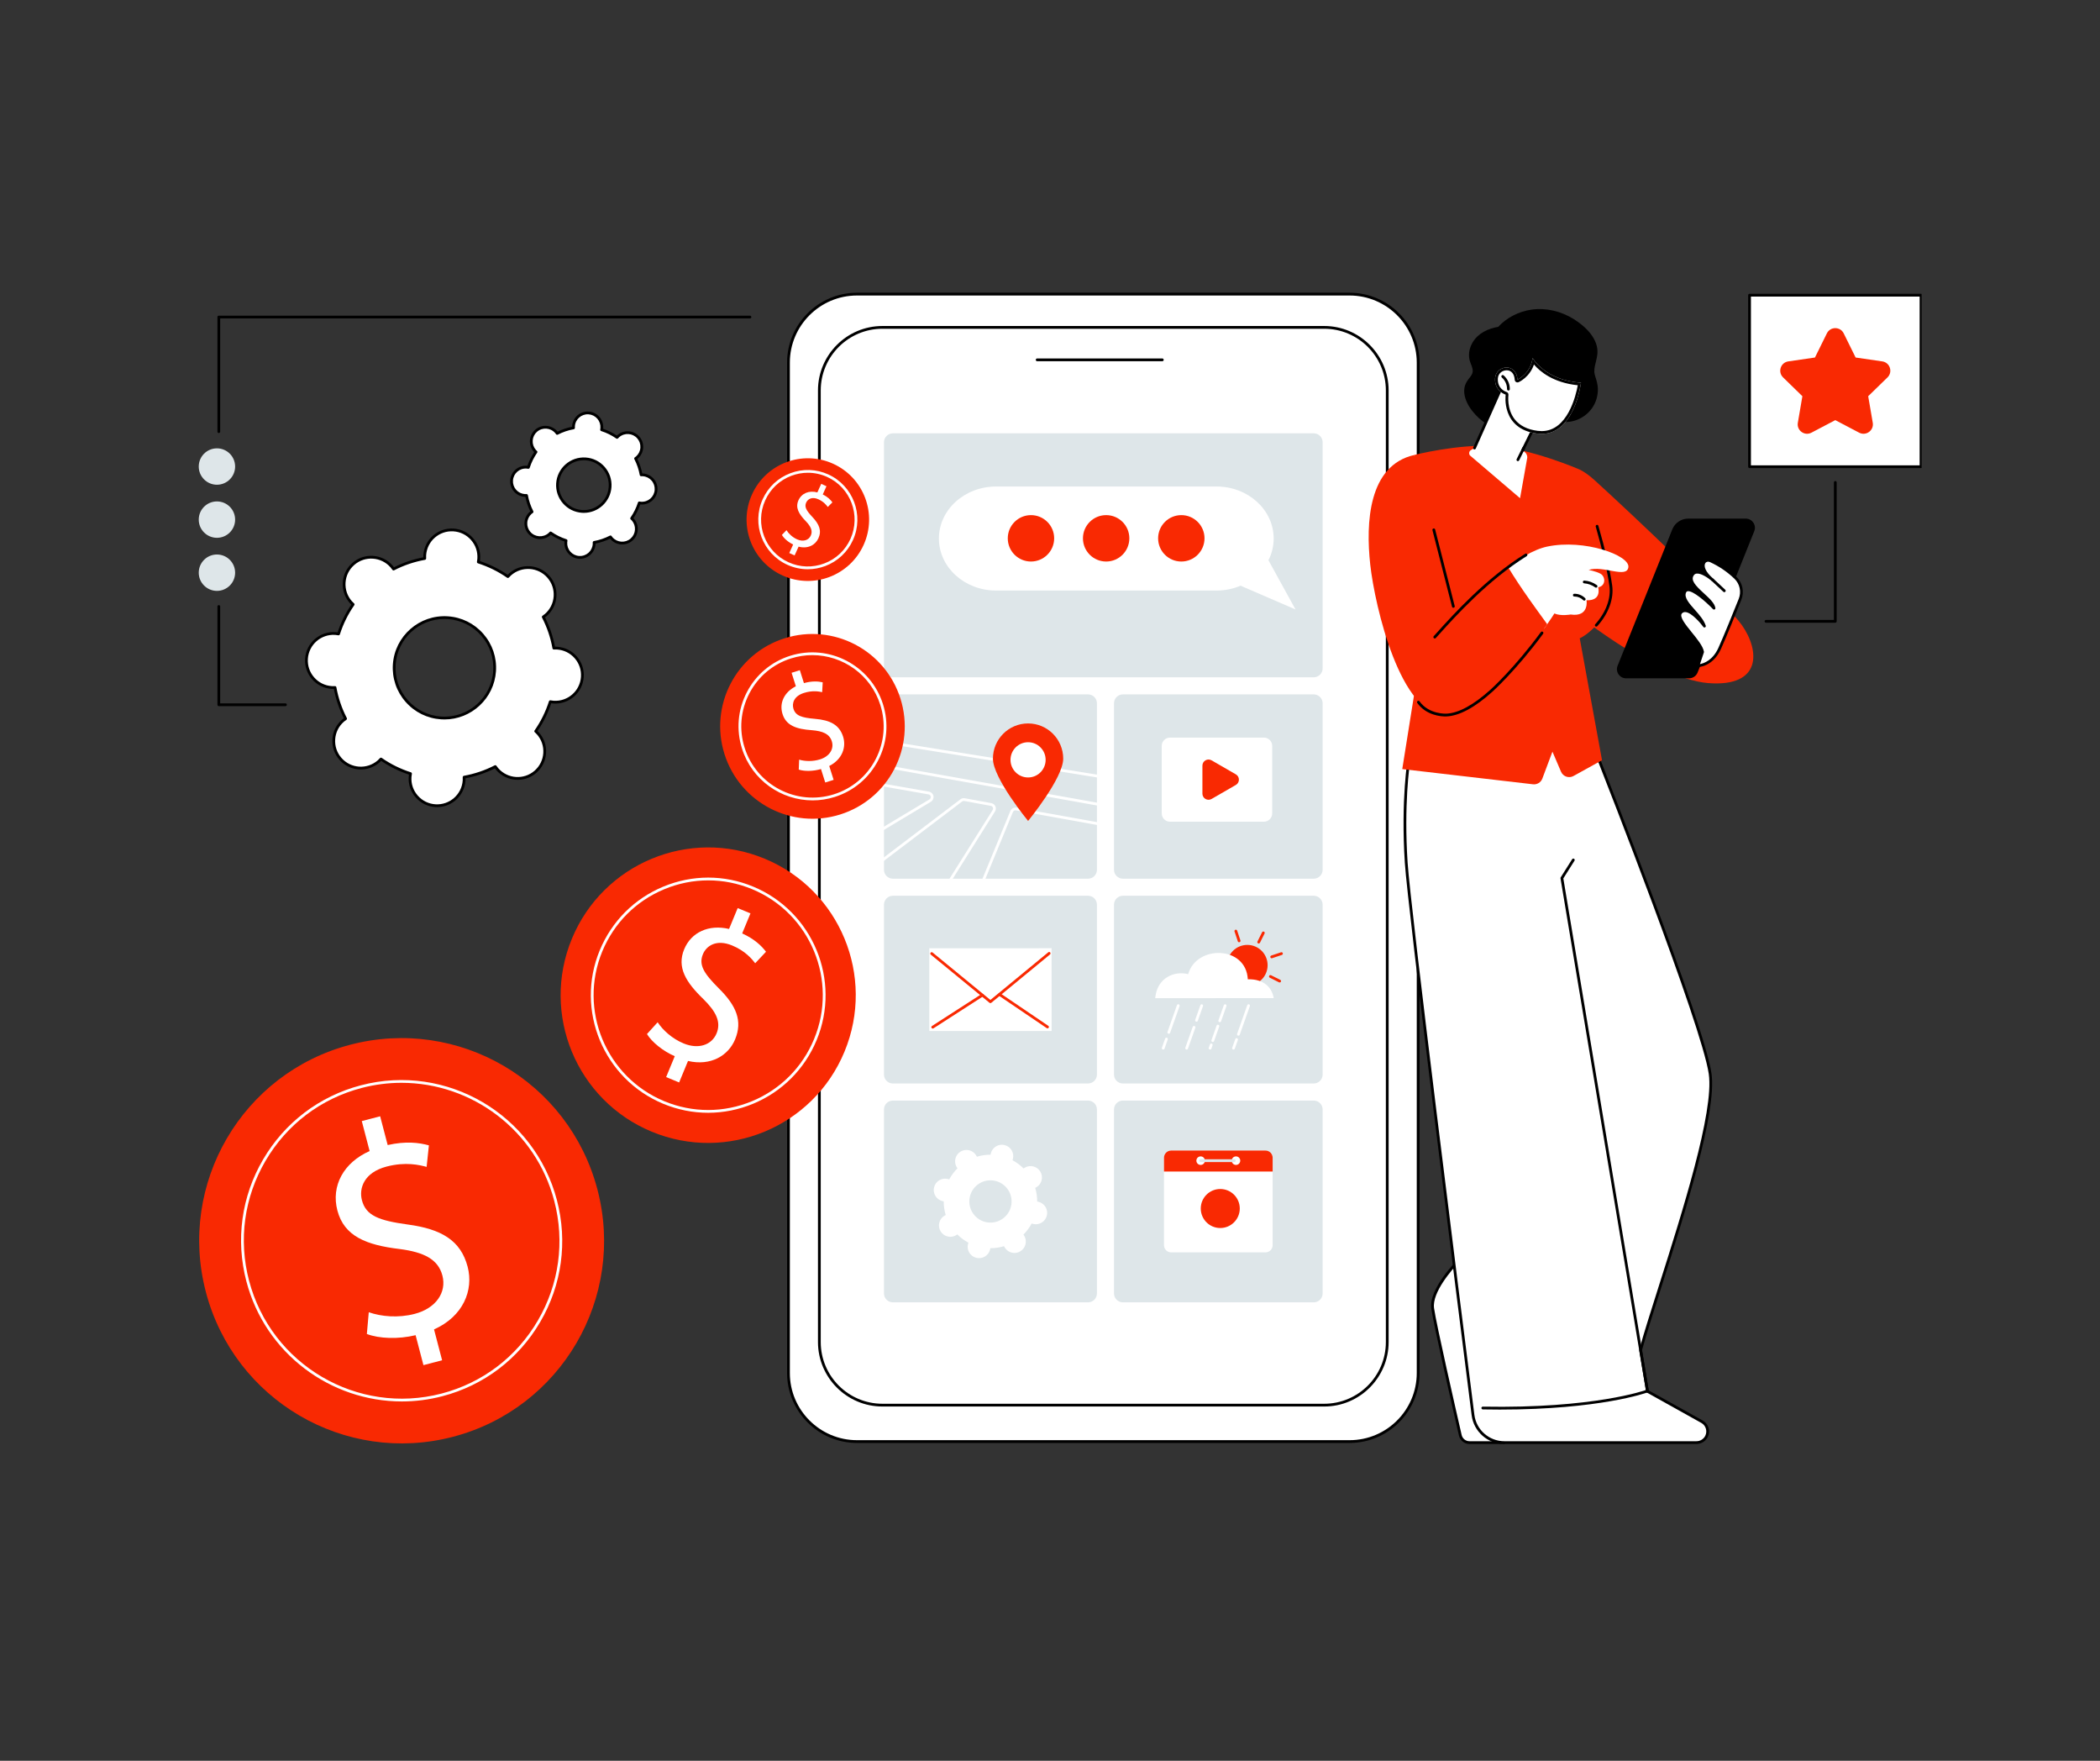 <svg version="1.0" preserveAspectRatio="xMidYMid meet" height="788" viewBox="0 0 705 591" zoomAndPan="magnify" width="940" xmlns:xlink="http://www.w3.org/1999/xlink" xmlns="http://www.w3.org/2000/svg"><rect x="0" y="0" width="705" height="591" fill="#333333" stroke="none"/><defs><clipPath id="2da45926a5"><path clip-rule="nonzero" d="M 264 98.145 L 477 98.145 L 477 484 L 264 484 Z M 264 98.145"></path></clipPath><clipPath id="eeb89167b1"><path clip-rule="nonzero" d="M 264 98.145 L 477 98.145 L 477 485 L 264 485 Z M 264 98.145"></path></clipPath><clipPath id="b6a2f0b1fa"><path clip-rule="nonzero" d="M 586 98.145 L 645.105 98.145 L 645.105 158 L 586 158 Z M 586 98.145"></path></clipPath></defs><g clip-path="url(#2da45926a5)"><path fill-rule="nonzero" fill-opacity="1" d="M 287.703 483.852 L 453.086 483.852 C 465.738 483.852 476.09 473.5 476.09 460.848 L 476.09 121.723 C 476.09 109.07 465.738 98.719 453.086 98.719 L 287.703 98.719 C 275.051 98.719 264.699 109.07 264.699 121.723 L 264.699 460.848 C 264.699 473.5 275.051 483.852 287.703 483.852" fill="#ffffff"></path></g><g clip-path="url(#eeb89167b1)"><path fill-rule="nonzero" fill-opacity="1" d="M 287.703 99.188 C 275.277 99.188 265.164 109.297 265.164 121.723 L 265.164 460.848 C 265.164 473.277 275.277 483.387 287.703 483.387 L 453.086 483.387 C 465.516 483.387 475.625 473.277 475.625 460.848 L 475.625 121.723 C 475.625 109.297 465.516 99.188 453.086 99.188 Z M 453.086 484.316 L 287.703 484.316 C 274.762 484.316 264.234 473.789 264.234 460.848 L 264.234 121.723 C 264.234 108.785 274.762 98.254 287.703 98.254 L 453.086 98.254 C 466.027 98.254 476.555 108.785 476.555 121.723 L 476.555 460.848 C 476.555 473.789 466.027 484.316 453.086 484.316" fill="#000000"></path></g><path fill-rule="nonzero" fill-opacity="1" d="M 296.242 471.625 L 444.551 471.625 C 456.191 471.625 465.719 462.098 465.719 450.453 L 465.719 131.055 C 465.719 119.41 456.191 109.883 444.551 109.883 L 296.242 109.883 C 284.594 109.883 275.07 119.41 275.07 131.055 L 275.07 450.453 C 275.07 462.098 284.594 471.625 296.242 471.625" fill="#ffffff"></path><path fill-rule="nonzero" fill-opacity="1" d="M 296.242 110.348 C 284.824 110.348 275.535 119.637 275.535 131.055 L 275.535 450.453 C 275.535 461.871 284.824 471.164 296.242 471.164 L 444.547 471.164 C 455.965 471.164 465.254 461.871 465.254 450.453 L 465.254 131.055 C 465.254 119.637 455.965 110.348 444.547 110.348 Z M 444.547 472.09 L 296.242 472.09 C 284.312 472.09 274.605 462.383 274.605 450.453 L 274.605 131.055 C 274.605 119.125 284.312 109.418 296.242 109.418 L 444.547 109.418 C 456.48 109.418 466.184 119.125 466.184 131.055 L 466.184 450.453 C 466.184 462.383 456.48 472.09 444.547 472.09" fill="#000000"></path><path fill-rule="nonzero" fill-opacity="1" d="M 390.203 121.246 L 348.191 121.246 C 347.938 121.246 347.727 121.039 347.727 120.781 C 347.727 120.523 347.938 120.316 348.191 120.316 L 390.203 120.316 C 390.461 120.316 390.668 120.523 390.668 120.781 C 390.668 121.039 390.461 121.246 390.203 121.246" fill="#000000"></path><path fill-rule="nonzero" fill-opacity="1" d="M 373.984 236.059 L 373.984 291.938 C 373.984 293.59 375.328 294.93 376.977 294.93 L 441.035 294.93 C 442.688 294.93 444.027 293.59 444.027 291.938 L 444.027 236.059 C 444.027 234.406 442.688 233.066 441.035 233.066 L 376.977 233.066 C 375.328 233.066 373.984 234.406 373.984 236.059" fill="#dee6e9"></path><path fill-rule="nonzero" fill-opacity="1" d="M 424.316 275.801 L 392.789 275.801 C 391.254 275.801 390.008 274.555 390.008 273.02 L 390.008 250.352 C 390.008 248.816 391.254 247.57 392.789 247.57 L 424.316 247.57 C 425.852 247.57 427.098 248.816 427.098 250.352 L 427.098 273.02 C 427.098 274.555 425.852 275.801 424.316 275.801" fill="#ffffff"></path><path fill-rule="nonzero" fill-opacity="1" d="M 414.891 259.906 L 406.75 255.207 C 405.379 254.414 403.668 255.402 403.668 256.984 L 403.668 266.383 C 403.668 267.969 405.379 268.957 406.75 268.164 L 414.891 263.465 C 416.262 262.676 416.262 260.695 414.891 259.906" fill="#f92902"></path><path fill-rule="nonzero" fill-opacity="1" d="M 299.754 294.93 L 365.266 294.93 C 366.918 294.93 368.258 293.59 368.258 291.938 L 368.258 236.059 C 368.258 234.406 366.918 233.066 365.266 233.066 L 299.754 233.066 C 298.102 233.066 296.762 234.406 296.762 236.059 L 296.762 291.938 C 296.762 293.59 298.102 294.93 299.754 294.93" fill="#dee6e9"></path><path fill-rule="nonzero" fill-opacity="1" d="M 368.5 270.391 C 368.477 270.391 368.449 270.391 368.418 270.383 L 294.496 257.227 C 294.242 257.184 294.074 256.945 294.117 256.688 C 294.16 256.438 294.406 256.266 294.656 256.312 L 368.582 269.469 C 368.836 269.512 369.004 269.754 368.961 270.008 C 368.918 270.234 368.723 270.391 368.5 270.391" fill="#ffffff"></path><path fill-rule="nonzero" fill-opacity="1" d="M 330.086 296.004 C 330.027 296.004 329.965 295.988 329.91 295.965 C 329.672 295.867 329.559 295.598 329.656 295.359 L 339.195 272.191 C 339.523 271.398 340.379 270.93 341.223 271.082 L 370.457 276.34 C 370.711 276.383 370.879 276.625 370.832 276.879 C 370.789 277.133 370.547 277.301 370.293 277.254 L 341.059 271.996 C 340.641 271.922 340.219 272.152 340.055 272.547 L 330.516 295.715 C 330.441 295.891 330.27 296.004 330.086 296.004" fill="#ffffff"></path><path fill-rule="nonzero" fill-opacity="1" d="M 318.574 296.578 C 318.492 296.578 318.402 296.555 318.328 296.504 C 318.109 296.367 318.043 296.082 318.18 295.863 L 333.254 271.863 C 333.414 271.605 333.438 271.297 333.312 271.016 C 333.191 270.734 332.949 270.543 332.645 270.488 L 323.719 268.844 C 323.465 268.801 323.207 268.859 323.004 269.016 L 295.617 289.797 C 295.41 289.953 295.121 289.914 294.965 289.711 C 294.809 289.504 294.852 289.211 295.055 289.059 L 322.441 268.273 C 322.852 267.961 323.379 267.836 323.887 267.93 L 332.816 269.57 C 333.414 269.684 333.918 270.082 334.168 270.641 C 334.41 271.199 334.363 271.844 334.039 272.359 L 318.969 296.359 C 318.879 296.5 318.73 296.578 318.574 296.578" fill="#ffffff"></path><path fill-rule="nonzero" fill-opacity="1" d="M 292.145 281.234 C 291.988 281.234 291.836 281.152 291.746 281.008 C 291.613 280.789 291.688 280.504 291.906 280.371 L 312.027 268.309 C 312.43 268.07 312.512 267.664 312.457 267.363 C 312.398 267.062 312.176 266.715 311.715 266.633 L 292.672 263.305 C 292.418 263.262 292.25 263.02 292.293 262.766 C 292.34 262.512 292.578 262.344 292.832 262.391 L 311.879 265.715 C 312.641 265.852 313.227 266.43 313.371 267.191 C 313.512 267.957 313.176 268.707 312.508 269.109 L 292.383 281.168 C 292.309 281.211 292.227 281.234 292.145 281.234" fill="#ffffff"></path><path fill-rule="nonzero" fill-opacity="1" d="M 368.812 261.02 C 368.789 261.02 368.766 261.02 368.738 261.016 L 294.719 249.148 C 294.465 249.109 294.293 248.867 294.336 248.613 C 294.375 248.359 294.613 248.188 294.867 248.23 L 368.887 260.098 C 369.141 260.137 369.316 260.375 369.273 260.629 C 369.238 260.859 369.039 261.02 368.812 261.02" fill="#ffffff"></path><path fill-rule="nonzero" fill-opacity="1" d="M 356.938 254.641 C 356.941 261.172 345.148 275.547 345.148 275.547 C 345.148 275.547 333.344 261.184 333.34 254.652 C 333.336 248.117 338.617 242.824 345.133 242.82 C 351.648 242.816 356.934 248.109 356.938 254.641" fill="#f92902"></path><path fill-rule="nonzero" fill-opacity="1" d="M 351.035 255.035 C 351.039 258.305 348.398 260.953 345.141 260.953 C 341.883 260.953 339.242 258.309 339.242 255.043 C 339.238 251.777 341.879 249.129 345.137 249.125 C 348.395 249.125 351.035 251.773 351.035 255.035" fill="#ffffff"></path><path fill-rule="nonzero" fill-opacity="1" d="M 444.027 224.344 L 444.027 148.438 C 444.027 146.785 442.688 145.445 441.035 145.445 L 299.754 145.445 C 298.102 145.445 296.762 146.785 296.762 148.438 L 296.762 224.344 C 296.762 226 298.102 227.336 299.754 227.336 L 441.035 227.336 C 442.688 227.336 444.027 226 444.027 224.344" fill="#dee6e9"></path><path fill-rule="nonzero" fill-opacity="1" d="M 434.922 204.562 L 425.836 188.043 C 426.961 185.824 427.59 183.355 427.59 180.754 C 427.59 171.113 418.996 163.297 408.395 163.297 L 334.402 163.297 C 323.801 163.297 315.207 171.113 315.207 180.754 C 315.207 190.395 323.801 198.215 334.402 198.215 L 408.395 198.215 C 411.285 198.215 414.023 197.629 416.484 196.586 L 434.922 204.562" fill="#ffffff"></path><path fill-rule="nonzero" fill-opacity="1" d="M 353.898 180.684 C 353.898 184.988 350.41 188.473 346.109 188.473 C 341.809 188.473 338.324 184.988 338.324 180.684 C 338.324 176.383 341.809 172.898 346.109 172.898 C 350.41 172.898 353.898 176.383 353.898 180.684" fill="#f92902"></path><path fill-rule="nonzero" fill-opacity="1" d="M 379.137 180.684 C 379.137 184.988 375.648 188.473 371.348 188.473 C 367.047 188.473 363.562 184.988 363.562 180.684 C 363.562 176.383 367.047 172.898 371.348 172.898 C 375.648 172.898 379.137 176.383 379.137 180.684" fill="#f92902"></path><path fill-rule="nonzero" fill-opacity="1" d="M 404.371 180.684 C 404.371 184.988 400.887 188.473 396.586 188.473 C 392.285 188.473 388.797 184.988 388.797 180.684 C 388.797 176.383 392.285 172.898 396.586 172.898 C 400.887 172.898 404.371 176.383 404.371 180.684" fill="#f92902"></path><path fill-rule="nonzero" fill-opacity="1" d="M 299.754 363.668 L 365.266 363.668 C 366.918 363.668 368.258 362.328 368.258 360.676 L 368.258 303.648 C 368.258 302 366.918 300.656 365.266 300.656 L 299.754 300.656 C 298.102 300.656 296.762 302 296.762 303.648 L 296.762 360.676 C 296.762 362.328 298.102 363.668 299.754 363.668" fill="#dee6e9"></path><path fill-rule="nonzero" fill-opacity="1" d="M 353.039 346.043 L 311.988 346.055 L 311.98 318.285 L 353.031 318.273 L 353.039 346.043" fill="#ffffff"></path><path fill-rule="nonzero" fill-opacity="1" d="M 351.664 345.16 C 351.574 345.16 351.484 345.137 351.406 345.082 L 335.316 334.184 C 335.105 334.039 335.051 333.75 335.191 333.535 C 335.34 333.324 335.629 333.27 335.84 333.414 L 351.926 344.312 C 352.141 344.457 352.195 344.746 352.051 344.957 C 351.961 345.09 351.816 345.16 351.664 345.16" fill="#f92902"></path><path fill-rule="nonzero" fill-opacity="1" d="M 313.129 345.23 C 312.977 345.23 312.828 345.152 312.738 345.016 C 312.598 344.801 312.66 344.512 312.875 344.375 L 329.539 333.637 C 329.758 333.5 330.043 333.562 330.18 333.777 C 330.32 333.992 330.262 334.281 330.043 334.422 L 313.379 345.156 C 313.301 345.207 313.215 345.23 313.129 345.23" fill="#f92902"></path><path fill-rule="nonzero" fill-opacity="1" d="M 332.496 336.691 C 332.391 336.691 332.285 336.66 332.199 336.586 L 312.488 320.418 C 312.289 320.258 312.262 319.965 312.426 319.766 C 312.59 319.566 312.883 319.539 313.078 319.699 L 332.496 335.629 L 351.922 319.633 C 352.117 319.469 352.41 319.496 352.574 319.695 C 352.738 319.895 352.711 320.188 352.512 320.352 L 332.789 336.586 C 332.703 336.656 332.602 336.691 332.496 336.691" fill="#f92902"></path><path fill-rule="nonzero" fill-opacity="1" d="M 376.977 363.668 L 441.035 363.668 C 442.688 363.668 444.027 362.328 444.027 360.676 L 444.027 303.648 C 444.027 302 442.688 300.656 441.035 300.656 L 376.977 300.656 C 375.328 300.656 373.984 302 373.984 303.648 L 373.984 360.676 C 373.984 362.328 375.328 363.668 376.977 363.668" fill="#dee6e9"></path><path fill-rule="nonzero" fill-opacity="1" d="M 425.555 323.965 C 425.555 327.727 422.504 330.777 418.742 330.777 C 414.98 330.777 411.93 327.727 411.93 323.965 C 411.93 320.203 414.98 317.152 418.742 317.152 C 422.504 317.152 425.555 320.203 425.555 323.965" fill="#f92902"></path><path fill-rule="nonzero" fill-opacity="1" d="M 427.426 335.008 C 425.281 335.027 387.805 335.043 387.805 335.043 C 387.805 335.043 387.867 334.648 387.938 334.156 C 388.797 328.379 394.016 325.758 398.887 326.969 C 401.668 317.098 418.32 317.34 418.91 328.699 C 424.25 328.531 427.039 331.465 427.598 335.008 L 427.426 335.008" fill="#ffffff"></path><path fill-rule="nonzero" fill-opacity="1" d="M 429.598 329.766 C 429.527 329.766 429.457 329.75 429.391 329.719 L 426.293 328.168 C 426.062 328.055 425.969 327.773 426.082 327.543 C 426.199 327.312 426.477 327.223 426.707 327.336 L 429.805 328.883 C 430.035 329 430.129 329.281 430.012 329.512 C 429.934 329.672 429.77 329.766 429.598 329.766" fill="#f92902"></path><path fill-rule="nonzero" fill-opacity="1" d="M 426.922 321.637 C 426.727 321.637 426.547 321.512 426.48 321.316 C 426.398 321.074 426.535 320.812 426.777 320.73 L 430.062 319.633 C 430.309 319.551 430.566 319.688 430.652 319.93 C 430.73 320.172 430.602 320.434 430.355 320.516 L 427.07 321.613 C 427.02 321.629 426.973 321.637 426.922 321.637" fill="#f92902"></path><path fill-rule="nonzero" fill-opacity="1" d="M 422.566 316.684 C 422.5 316.684 422.43 316.664 422.359 316.633 C 422.129 316.52 422.039 316.238 422.152 316.008 L 423.703 312.91 C 423.816 312.68 424.098 312.59 424.324 312.703 C 424.559 312.816 424.648 313.098 424.531 313.328 L 422.984 316.426 C 422.902 316.586 422.738 316.684 422.566 316.684" fill="#f92902"></path><path fill-rule="nonzero" fill-opacity="1" d="M 415.984 316.258 C 415.793 316.258 415.609 316.137 415.547 315.941 L 414.449 312.656 C 414.371 312.41 414.5 312.148 414.746 312.066 C 414.992 311.988 415.25 312.117 415.332 312.359 L 416.426 315.645 C 416.508 315.891 416.375 316.156 416.133 316.234 C 416.086 316.25 416.035 316.258 415.984 316.258" fill="#f92902"></path><path fill-rule="nonzero" fill-opacity="1" d="M 390.508 352.285 C 390.457 352.285 390.402 352.273 390.352 352.258 C 390.109 352.172 389.984 351.906 390.066 351.664 L 391.152 348.598 C 391.238 348.355 391.504 348.227 391.746 348.312 C 391.988 348.398 392.117 348.664 392.031 348.906 L 390.945 351.977 C 390.879 352.164 390.699 352.285 390.508 352.285" fill="#ffffff"></path><path fill-rule="nonzero" fill-opacity="1" d="M 392.383 346.98 C 392.332 346.98 392.277 346.973 392.227 346.953 C 391.984 346.867 391.855 346.602 391.945 346.359 L 395.117 337.383 C 395.203 337.145 395.473 337.016 395.715 337.102 C 395.953 337.188 396.082 337.453 395.996 337.695 L 392.82 346.672 C 392.754 346.859 392.574 346.98 392.383 346.98" fill="#ffffff"></path><path fill-rule="nonzero" fill-opacity="1" d="M 398.375 352.285 C 398.324 352.285 398.27 352.273 398.219 352.258 C 397.977 352.172 397.852 351.906 397.934 351.664 L 400.414 344.656 C 400.5 344.41 400.77 344.285 401.008 344.371 C 401.25 344.457 401.379 344.723 401.293 344.965 L 398.812 351.977 C 398.746 352.164 398.566 352.285 398.375 352.285" fill="#ffffff"></path><path fill-rule="nonzero" fill-opacity="1" d="M 401.684 342.926 C 401.633 342.926 401.578 342.918 401.527 342.902 C 401.285 342.816 401.16 342.547 401.246 342.305 L 402.988 337.383 C 403.074 337.145 403.34 337.016 403.582 337.102 C 403.824 337.188 403.949 337.453 403.863 337.695 L 402.121 342.617 C 402.055 342.809 401.875 342.926 401.684 342.926" fill="#ffffff"></path><path fill-rule="nonzero" fill-opacity="1" d="M 406.242 352.285 C 406.191 352.285 406.137 352.273 406.086 352.258 C 405.844 352.172 405.719 351.906 405.805 351.664 L 406.195 350.562 C 406.277 350.32 406.543 350.191 406.789 350.277 C 407.027 350.363 407.156 350.629 407.07 350.871 L 406.68 351.977 C 406.613 352.164 406.434 352.285 406.242 352.285" fill="#ffffff"></path><path fill-rule="nonzero" fill-opacity="1" d="M 407.145 349.734 C 407.094 349.734 407.039 349.727 406.988 349.707 C 406.746 349.621 406.617 349.355 406.707 349.113 L 408.426 344.246 C 408.512 344.008 408.777 343.875 409.02 343.965 C 409.262 344.051 409.391 344.316 409.305 344.559 L 407.582 349.426 C 407.516 349.613 407.336 349.734 407.145 349.734" fill="#ffffff"></path><path fill-rule="nonzero" fill-opacity="1" d="M 409.492 343.102 C 409.441 343.102 409.387 343.09 409.336 343.074 C 409.094 342.988 408.969 342.723 409.051 342.48 L 410.855 337.383 C 410.938 337.145 411.207 337.016 411.449 337.102 C 411.691 337.188 411.816 337.453 411.73 337.695 L 409.93 342.789 C 409.863 342.98 409.684 343.102 409.492 343.102" fill="#ffffff"></path><path fill-rule="nonzero" fill-opacity="1" d="M 414.109 352.285 C 414.059 352.285 414.004 352.273 413.953 352.258 C 413.711 352.172 413.586 351.906 413.672 351.664 L 414.695 348.77 C 414.781 348.527 415.047 348.398 415.289 348.484 C 415.531 348.57 415.66 348.836 415.574 349.078 L 414.547 351.977 C 414.48 352.164 414.301 352.285 414.109 352.285" fill="#ffffff"></path><path fill-rule="nonzero" fill-opacity="1" d="M 415.762 347.621 C 415.711 347.621 415.656 347.613 415.605 347.594 C 415.363 347.508 415.238 347.242 415.32 347 L 418.723 337.383 C 418.809 337.145 419.074 337.016 419.316 337.102 C 419.559 337.188 419.688 337.453 419.598 337.695 L 416.195 347.309 C 416.133 347.504 415.953 347.621 415.762 347.621" fill="#ffffff"></path><path fill-rule="nonzero" fill-opacity="1" d="M 365.266 369.398 L 299.754 369.398 C 298.102 369.398 296.762 370.734 296.762 372.391 L 296.762 434.133 C 296.762 435.789 298.102 437.125 299.754 437.125 L 365.266 437.125 C 366.918 437.125 368.258 435.789 368.258 434.133 L 368.258 372.391 C 368.258 370.734 366.918 369.398 365.266 369.398" fill="#dee6e9"></path><path fill-rule="nonzero" fill-opacity="1" d="M 339.391 404.996 C 338.434 408.793 334.578 411.102 330.777 410.145 C 326.977 409.184 324.672 405.328 325.629 401.527 C 326.582 397.73 330.441 395.422 334.242 396.383 C 338.043 397.34 340.348 401.195 339.391 404.996 Z M 351.434 408.027 C 351.949 405.98 350.707 403.906 348.66 403.387 C 348.508 403.352 348.355 403.324 348.203 403.305 C 348.211 401.727 347.977 400.176 347.527 398.703 C 347.668 398.645 347.809 398.574 347.941 398.492 C 349.754 397.41 350.344 395.066 349.258 393.254 C 348.176 391.445 345.828 390.852 344.02 391.934 C 343.883 392.016 343.758 392.105 343.637 392.199 C 342.551 391.105 341.301 390.168 339.902 389.426 C 339.957 389.281 340.008 389.133 340.047 388.98 C 340.562 386.934 339.32 384.859 337.273 384.344 C 335.227 383.828 333.152 385.07 332.637 387.113 C 332.594 387.27 332.57 387.422 332.551 387.574 C 330.973 387.566 329.422 387.801 327.949 388.25 C 327.887 388.109 327.82 387.969 327.738 387.836 C 326.656 386.023 324.309 385.434 322.496 386.516 C 320.684 387.598 320.094 389.945 321.18 391.754 C 321.258 391.891 321.348 392.016 321.441 392.137 C 320.348 393.223 319.41 394.473 318.664 395.867 C 318.523 395.812 318.375 395.762 318.223 395.727 C 316.18 395.211 314.102 396.449 313.586 398.496 C 313.07 400.543 314.312 402.621 316.359 403.133 C 316.512 403.172 316.664 403.199 316.816 403.219 C 316.809 404.801 317.043 406.348 317.492 407.816 C 317.352 407.883 317.215 407.949 317.082 408.027 C 315.27 409.113 314.676 411.457 315.762 413.27 C 316.844 415.078 319.188 415.672 321 414.59 C 321.137 414.508 321.262 414.418 321.383 414.324 C 322.469 415.418 323.723 416.355 325.117 417.102 C 325.062 417.242 325.012 417.391 324.973 417.543 C 324.457 419.59 325.699 421.664 327.746 422.18 C 329.793 422.695 331.871 421.453 332.387 419.41 C 332.426 419.258 332.449 419.105 332.469 418.949 C 334.051 418.957 335.598 418.723 337.07 418.273 C 337.133 418.418 337.199 418.555 337.285 418.688 C 338.367 420.5 340.711 421.094 342.523 420.008 C 344.336 418.926 344.926 416.582 343.844 414.77 C 343.762 414.633 343.672 414.508 343.578 414.387 C 344.672 413.305 345.609 412.051 346.355 410.656 C 346.496 410.711 346.645 410.758 346.797 410.801 C 348.844 411.316 350.918 410.074 351.434 408.027" fill="#ffffff"></path><path fill-rule="nonzero" fill-opacity="1" d="M 373.984 372.391 L 373.984 434.133 C 373.984 435.789 375.328 437.125 376.977 437.125 L 441.035 437.125 C 442.688 437.125 444.027 435.789 444.027 434.133 L 444.027 372.391 C 444.027 370.734 442.688 369.398 441.035 369.398 L 376.977 369.398 C 375.328 369.398 373.984 370.734 373.984 372.391" fill="#dee6e9"></path><path fill-rule="nonzero" fill-opacity="1" d="M 424.836 420.352 L 393.176 420.352 C 391.844 420.352 390.766 419.27 390.766 417.938 L 390.766 388.586 C 390.766 387.254 391.844 386.176 393.176 386.176 L 424.836 386.176 C 426.168 386.176 427.246 387.254 427.246 388.586 L 427.246 417.938 C 427.246 419.27 426.168 420.352 424.836 420.352" fill="#ffffff"></path><path fill-rule="nonzero" fill-opacity="1" d="M 424.836 386.176 L 393.176 386.176 C 391.844 386.176 390.766 387.254 390.766 388.586 L 390.766 393.219 L 427.246 393.219 L 427.246 388.586 C 427.246 387.254 426.168 386.176 424.836 386.176" fill="#f92902"></path><path fill-rule="nonzero" fill-opacity="1" d="M 416.211 405.629 C 416.211 409.246 413.277 412.18 409.66 412.18 C 406.043 412.18 403.113 409.246 403.113 405.629 C 403.113 402.016 406.043 399.082 409.66 399.082 C 413.277 399.082 416.211 402.016 416.211 405.629" fill="#f92902"></path><path fill-rule="nonzero" fill-opacity="1" d="M 404.504 389.566 C 404.504 390.359 403.867 391.004 403.074 391.004 C 402.281 391.004 401.641 390.359 401.641 389.566 C 401.641 388.777 402.281 388.137 403.074 388.137 C 403.867 388.137 404.504 388.777 404.504 389.566" fill="#ffffff"></path><path fill-rule="nonzero" fill-opacity="1" d="M 416.371 389.566 C 416.371 390.359 415.73 391.004 414.941 391.004 C 414.148 391.004 413.508 390.359 413.508 389.566 C 413.508 388.777 414.148 388.137 414.941 388.137 C 415.73 388.137 416.371 388.777 416.371 389.566" fill="#ffffff"></path><path fill-rule="nonzero" fill-opacity="1" d="M 414.359 390.035 L 403.074 390.035 C 402.816 390.035 402.609 389.828 402.609 389.566 C 402.609 389.312 402.816 389.105 403.074 389.105 L 414.359 389.105 C 414.617 389.105 414.828 389.312 414.828 389.566 C 414.828 389.828 414.617 390.035 414.359 390.035" fill="#dee6e9"></path><path fill-rule="nonzero" fill-opacity="1" d="M 489.934 422.859 C 489.934 422.859 480.039 432.625 480.969 439.172 C 481.762 444.719 488.277 473.188 490.246 481.754 C 490.574 483.18 491.848 484.203 493.316 484.199 L 504.926 484.199 L 489.934 422.859" fill="#ffffff"></path><path fill-rule="nonzero" fill-opacity="1" d="M 489.68 423.785 C 487.602 425.984 480.668 433.77 481.434 439.105 C 482.223 444.625 488.727 473.062 490.699 481.648 C 490.98 482.859 492.074 483.734 493.305 483.734 C 493.309 483.734 493.309 483.734 493.312 483.734 L 504.332 483.734 Z M 493.305 484.664 C 491.645 484.664 490.168 483.484 489.793 481.855 C 487.816 473.262 481.305 444.793 480.512 439.238 C 479.555 432.539 489.195 422.934 489.605 422.527 C 489.727 422.41 489.898 422.363 490.059 422.41 C 490.223 422.457 490.344 422.582 490.383 422.746 L 505.375 484.09 C 505.41 484.227 505.379 484.375 505.289 484.488 C 505.203 484.602 505.066 484.664 504.926 484.664 L 493.316 484.664 C 493.309 484.664 493.309 484.664 493.305 484.664" fill="#000000"></path><path fill-rule="nonzero" fill-opacity="1" d="M 553.082 466.988 L 550.77 453.141 C 556.836 431.23 576.574 377.465 574.117 360.398 C 571.664 343.336 536.953 255.449 536.953 255.449 L 516.5 247.727 L 516.266 246.332 L 513.945 246.762 L 513.113 246.449 L 513.188 246.902 L 473.105 254.344 C 473.105 254.344 470.684 268.07 472.09 289.574 C 473.113 305.254 489.883 438.387 494.508 474.945 C 495.176 480.234 499.676 484.199 505.008 484.199 L 569.539 484.199 C 570.973 484.199 572.277 483.387 572.91 482.102 C 573.781 480.309 573.105 478.148 571.367 477.176 L 553.082 466.988" fill="#ffffff"></path><path fill-rule="nonzero" fill-opacity="1" d="M 473.512 254.738 C 473.172 256.918 471.285 270.125 472.555 289.543 C 473.566 305.082 489.965 435.336 494.969 474.887 C 495.605 479.93 499.926 483.734 505.008 483.734 L 569.539 483.734 C 570.785 483.734 571.945 483.012 572.492 481.895 C 573.258 480.328 572.664 478.434 571.141 477.586 L 552.855 467.395 C 552.73 467.324 552.645 467.203 552.621 467.062 L 550.312 453.219 C 550.305 453.152 550.305 453.082 550.324 453.02 C 551.855 447.484 554.219 440.047 556.953 431.441 C 564.77 406.828 575.48 373.121 573.66 360.465 C 571.293 344.035 538.414 260.418 536.598 255.809 L 516.336 248.164 C 516.18 248.105 516.066 247.969 516.039 247.805 L 515.887 246.875 L 514.027 247.219 C 513.945 247.234 513.859 247.227 513.777 247.199 L 513.594 247.129 C 513.531 247.246 513.414 247.332 513.273 247.359 Z M 569.539 484.664 L 505.008 484.664 C 499.453 484.664 494.742 480.512 494.047 475.004 C 489.043 435.445 472.641 305.172 471.625 289.605 C 470.234 268.289 472.625 254.398 472.648 254.262 C 472.68 254.07 472.832 253.918 473.02 253.887 L 512.652 246.531 L 512.652 246.523 C 512.625 246.359 512.688 246.195 512.816 246.09 C 512.945 245.984 513.117 245.953 513.273 246.016 L 513.984 246.281 L 516.184 245.875 C 516.305 245.852 516.434 245.879 516.531 245.949 C 516.637 246.023 516.707 246.133 516.727 246.254 L 516.914 247.387 L 537.117 255.012 C 537.238 255.059 537.336 255.156 537.387 255.277 C 537.734 256.156 572.145 343.41 574.578 360.332 C 576.43 373.199 565.684 407.023 557.84 431.723 C 555.121 440.27 552.773 447.66 551.246 453.168 L 553.504 466.691 L 571.594 476.773 C 573.547 477.863 574.312 480.293 573.328 482.305 C 572.625 483.738 571.141 484.664 569.539 484.664" fill="#000000"></path><path fill-rule="nonzero" fill-opacity="1" d="M 553.082 467.453 C 552.855 467.453 552.66 467.293 552.621 467.062 L 523.883 294.812 C 523.863 294.695 523.887 294.582 523.949 294.484 L 527.793 288.391 C 527.934 288.176 528.219 288.109 528.434 288.246 C 528.652 288.383 528.719 288.672 528.582 288.887 L 524.832 294.832 L 553.539 466.91 C 553.582 467.164 553.41 467.402 553.156 467.445 C 553.133 467.449 553.105 467.453 553.082 467.453" fill="#000000"></path><path fill-rule="nonzero" fill-opacity="1" d="M 503.535 473.117 C 501.676 473.117 499.762 473.098 497.793 473.062 C 497.535 473.055 497.332 472.844 497.336 472.586 C 497.34 472.336 497.547 472.133 497.801 472.133 C 497.805 472.133 497.805 472.133 497.809 472.133 C 535.129 472.82 552.398 466.613 552.57 466.551 C 552.812 466.461 553.078 466.586 553.168 466.824 C 553.258 467.066 553.133 467.336 552.891 467.422 C 552.73 467.484 537.094 473.117 503.535 473.117" fill="#000000"></path><path fill-rule="nonzero" fill-opacity="1" d="M 530.055 157.488 C 530.055 157.488 532.098 158.25 535.414 161.254 C 548.203 172.855 579.805 202.84 584.688 209.695 C 590.832 218.324 591.582 230.707 573.434 229.273 C 555.285 227.844 525.664 203.316 525.664 203.316 L 530.055 157.488" fill="#f92902"></path><path fill-rule="nonzero" fill-opacity="1" d="M 532.496 212.945 C 537.539 209.227 541.648 202.738 540.762 196.535 C 538.609 181.488 530.055 157.488 530.055 157.488 C 530.055 157.488 513.906 150.547 501.688 149.738 C 489.469 148.934 474.75 152.723 474.75 152.723 L 472.148 212.105 L 475.527 228.227 L 470.762 258.137 L 514.652 263.242 C 516.012 263.398 517.305 262.613 517.785 261.332 L 521.176 252.293 L 524.062 259.031 C 524.766 260.672 526.742 261.328 528.285 260.438 L 537.82 255.164 L 530.34 214.25 C 531.078 213.898 531.805 213.457 532.496 212.945" fill="#f92902"></path><path fill-rule="nonzero" fill-opacity="1" d="M 535.891 210.316 C 535.777 210.316 535.668 210.281 535.578 210.199 C 535.387 210.031 535.371 209.734 535.543 209.543 C 539.168 205.508 540.898 200.789 540.301 196.602 C 539.57 191.504 538.027 184.828 535.711 176.754 C 535.641 176.508 535.785 176.25 536.031 176.18 C 536.277 176.105 536.535 176.25 536.605 176.5 C 538.934 184.609 540.488 191.332 541.223 196.469 C 541.859 200.93 540.043 205.926 536.234 210.164 C 536.141 210.27 536.016 210.316 535.891 210.316" fill="#000000"></path><path fill-rule="nonzero" fill-opacity="1" d="M 545.898 227.672 L 567.047 227.672 C 568.301 227.672 569.426 226.91 569.895 225.746 L 588.93 178.281 C 589.738 176.27 588.258 174.074 586.086 174.074 L 566.75 174.074 C 564.402 174.074 562.289 175.504 561.414 177.684 L 543.051 223.465 C 542.242 225.48 543.727 227.672 545.898 227.672" fill="#000000"></path><path fill-rule="nonzero" fill-opacity="1" d="M 571.586 218.809 L 570.035 223.441 C 570.035 223.441 574.703 223.41 577.32 217.629 C 579.059 213.789 582.215 206 584.141 201.199 C 585.16 198.652 584.531 195.738 582.539 193.852 C 579.82 191.281 577.109 189.559 574.266 188.242 C 572.121 187.254 569.734 190.301 574.965 194.652 C 574.965 194.652 570.031 190.352 568.277 192.789 C 565.652 196.445 574.84 200.598 575.418 204.137 C 575.418 204.137 567 195.332 565.578 198.75 C 564.211 202.059 570.793 205.883 572.207 210.148 C 572.207 210.148 567 202.988 564.363 205.516 C 561.918 207.867 570.824 214.75 571.586 218.809" fill="#ffffff"></path><path fill-rule="nonzero" fill-opacity="1" d="M 565.699 205.438 C 565.305 205.438 564.973 205.578 564.688 205.852 C 563.605 206.891 565.922 209.742 567.965 212.262 C 569.797 214.516 571.691 216.852 572.039 218.719 C 572.055 218.797 572.051 218.879 572.027 218.953 L 570.707 222.898 C 572.035 222.648 575 221.629 576.898 217.438 C 578.66 213.551 581.922 205.484 583.707 201.027 C 584.664 198.637 584.082 195.953 582.219 194.191 C 579.738 191.844 577.145 190.086 574.066 188.664 C 573.445 188.379 572.812 188.527 572.492 189.035 C 571.895 189.98 572.477 191.918 575.09 194.148 C 575.191 194.234 575.254 194.289 575.27 194.305 C 575.461 194.469 575.484 194.762 575.316 194.957 C 575.152 195.148 574.863 195.176 574.668 195.008 C 574.594 194.949 574.523 194.891 574.453 194.832 C 573.438 193.996 571.086 192.344 569.59 192.52 C 569.191 192.566 568.887 192.742 568.656 193.062 C 567.449 194.742 569.215 196.574 572.043 199.168 C 573.879 200.852 575.613 202.441 575.875 204.062 C 575.91 204.266 575.805 204.461 575.625 204.555 C 575.441 204.645 575.219 204.605 575.078 204.457 C 572.691 201.961 568.277 198.125 566.559 198.445 C 566.297 198.492 566.129 198.641 566.012 198.93 C 565.336 200.559 567.09 202.539 568.945 204.633 C 570.453 206.336 572.012 208.094 572.645 210.004 C 572.719 210.223 572.621 210.457 572.418 210.562 C 572.211 210.668 571.961 210.609 571.828 210.422 C 570.867 209.102 567.918 205.629 565.859 205.445 C 565.805 205.441 565.75 205.438 565.699 205.438 Z M 570.035 223.906 C 569.887 223.906 569.746 223.836 569.66 223.715 C 569.57 223.59 569.547 223.434 569.594 223.293 L 571.102 218.777 C 570.734 217.152 568.961 214.965 567.242 212.848 C 564.723 209.742 562.344 206.812 564.043 205.18 C 564.566 204.676 565.207 204.453 565.941 204.52 C 566.879 204.605 567.887 205.172 568.828 205.906 C 568.637 205.688 568.441 205.469 568.25 205.25 C 566.195 202.93 564.254 200.742 565.152 198.57 C 565.391 197.996 565.816 197.637 566.387 197.531 C 567.684 197.289 569.684 198.504 571.504 199.934 C 571.477 199.91 571.441 199.883 571.414 199.855 C 568.934 197.578 566.121 194.996 567.902 192.52 C 568.285 191.984 568.816 191.676 569.484 191.598 C 570.305 191.5 571.234 191.789 572.113 192.207 C 571.152 190.641 571.188 189.359 571.707 188.539 C 572.277 187.633 573.41 187.336 574.457 187.82 C 577.633 189.285 580.301 191.094 582.859 193.516 C 585 195.543 585.672 198.625 584.574 201.371 C 582.781 205.84 579.516 213.918 577.746 217.82 C 575.035 223.805 570.242 223.902 570.039 223.906 L 570.035 223.906" fill="#000000"></path><path fill-rule="nonzero" fill-opacity="1" d="M 578.875 198.758 C 578.762 198.758 578.648 198.715 578.559 198.633 L 574.648 194.992 C 574.457 194.816 574.449 194.523 574.625 194.336 C 574.797 194.148 575.094 194.137 575.281 194.312 L 579.191 197.949 C 579.379 198.125 579.391 198.418 579.215 198.609 C 579.121 198.703 579 198.758 578.875 198.758" fill="#000000"></path><path fill-rule="nonzero" fill-opacity="1" d="M 519.402 183.461 C 514.77 184.434 509.32 187.859 504.289 191.785 C 505.297 193.156 506.301 194.531 507.301 195.906 C 510.711 200.598 514.102 205.301 517.586 209.934 C 517.855 210.289 518.129 210.648 518.402 211.008 C 520.555 207.938 521.832 205.906 521.832 205.906 C 523.98 206.871 527.293 206.258 527.293 206.258 C 533.598 207.191 532.625 201.477 532.625 201.477 C 537.91 201.66 536.516 197.109 536.516 197.109 C 539.094 196.738 539.121 193.555 537.262 192.543 C 535.715 191.707 533.316 191.301 533.316 191.301 C 538.156 189.656 546.156 194.32 546.672 190.367 C 547.188 186.418 531.922 180.828 519.402 183.461" fill="#ffffff"></path><path fill-rule="nonzero" fill-opacity="1" d="M 513.168 200.816 C 510.754 197.383 508.418 193.895 506.254 190.297 C 496.875 197.195 488.367 206.629 488.367 206.629 L 474.75 152.723 C 459.41 156.211 458.461 175.426 460.012 189.523 C 461.566 203.621 470.266 240.68 485.547 240.004 C 497.711 239.465 513.492 218.191 519.43 209.523 C 517.332 206.629 515.223 203.742 513.168 200.816" fill="#f92902"></path><path fill-rule="nonzero" fill-opacity="1" d="M 485.234 240.477 C 483.887 240.477 478.832 240.18 475.801 235.949 C 475.648 235.738 475.699 235.449 475.906 235.301 C 476.113 235.148 476.406 235.195 476.555 235.406 C 479.711 239.809 485.465 239.543 485.523 239.539 C 489.676 239.355 494.688 236.633 500.422 231.449 C 500.504 231.379 508.316 224.363 517.297 212.16 C 517.445 211.953 517.738 211.91 517.945 212.062 C 518.152 212.219 518.195 212.508 518.047 212.715 C 509.004 225 501.125 232.07 501.043 232.141 C 495.145 237.473 489.938 240.273 485.57 240.469 C 485.539 240.469 485.422 240.477 485.234 240.477" fill="#000000"></path><path fill-rule="nonzero" fill-opacity="1" d="M 535.82 197.242 C 535.723 197.242 535.629 197.211 535.543 197.152 C 534.473 196.363 533.152 195.883 531.828 195.793 C 531.57 195.777 531.375 195.555 531.395 195.301 C 531.41 195.043 531.641 194.852 531.887 194.867 C 533.391 194.965 534.883 195.512 536.094 196.402 C 536.301 196.555 536.344 196.844 536.195 197.051 C 536.102 197.176 535.961 197.242 535.82 197.242" fill="#000000"></path><path fill-rule="nonzero" fill-opacity="1" d="M 531.848 201.582 C 531.727 201.582 531.605 201.535 531.516 201.441 C 530.762 200.676 529.676 200.223 528.602 200.223 C 528.574 200.223 528.551 200.227 528.523 200.227 C 528.27 200.227 528.062 200.023 528.059 199.766 C 528.055 199.512 528.262 199.297 528.516 199.293 C 529.875 199.27 531.234 199.832 532.176 200.789 C 532.359 200.973 532.355 201.27 532.172 201.449 C 532.082 201.535 531.965 201.582 531.848 201.582" fill="#000000"></path><path fill-rule="nonzero" fill-opacity="1" d="M 481.672 214.309 C 481.559 214.309 481.449 214.266 481.359 214.184 C 481.168 214.012 481.156 213.719 481.328 213.527 C 481.688 213.129 482.09 212.684 482.531 212.195 C 487.82 206.32 498.836 194.098 512.047 185.863 C 512.266 185.727 512.551 185.793 512.688 186.012 C 512.824 186.23 512.758 186.516 512.539 186.652 C 499.438 194.816 488.484 206.973 483.223 212.816 C 482.781 213.309 482.375 213.758 482.016 214.152 C 481.926 214.254 481.797 214.309 481.672 214.309" fill="#000000"></path><path fill-rule="nonzero" fill-opacity="1" d="M 487.914 203.992 C 487.707 203.992 487.516 203.852 487.465 203.641 L 480.895 177.953 C 480.832 177.707 480.98 177.453 481.23 177.391 C 481.477 177.324 481.734 177.473 481.797 177.723 L 488.363 203.41 C 488.43 203.66 488.277 203.91 488.027 203.977 C 487.988 203.984 487.949 203.992 487.914 203.992" fill="#000000"></path><path fill-rule="nonzero" fill-opacity="1" d="M 535.633 126.621 C 535.43 125.988 535.254 125.355 535.234 124.688 C 535.219 124.051 535.309 123.426 535.434 122.805 C 535.707 121.504 536.109 120.238 536.254 118.91 C 536.809 113.812 532.266 109.551 528.324 107.098 C 524.129 104.488 519.09 103.23 514.176 103.922 C 509.961 104.516 505.875 106.555 502.98 109.699 C 499.504 110.301 496.184 111.832 494.336 115.012 C 493.273 116.844 492.836 119.059 493.434 121.121 C 493.762 122.258 494.449 123.375 494.414 124.59 C 494.383 125.633 493.57 126.5 492.977 127.285 C 492.316 128.164 491.801 129.102 491.629 130.203 C 491.453 131.316 491.574 132.457 491.895 133.535 C 492.539 135.699 493.871 137.621 495.395 139.258 C 498.273 142.359 502.527 144.754 506.883 144.223 C 509 143.965 511.07 143.031 512.668 141.609 C 513.938 142.312 515.328 142.793 516.766 143.004 C 519.367 143.383 522.352 143.043 524.48 141.375 C 524.5 141.359 524.52 141.34 524.539 141.324 C 524.652 141.5 524.84 141.629 525.109 141.641 C 530.016 141.844 534.582 138.609 535.973 133.898 C 536.312 132.746 536.469 131.52 536.418 130.316 C 536.363 129.027 536.031 127.84 535.633 126.621" fill="#000000"></path><path fill-rule="nonzero" fill-opacity="1" d="M 493.82 151.07 L 495.004 150.383 L 505.684 126.391 L 516.312 140.695 L 511.156 151.148 L 511.879 151.73 C 512.438 152.184 512.754 152.871 512.73 153.594 L 510.305 167.219 L 493.484 152.863 C 493.023 152.289 493.184 151.438 493.82 151.07" fill="#ffffff"></path><path fill-rule="nonzero" fill-opacity="1" d="M 511.156 151.613 C 511.086 151.613 511.02 151.598 510.953 151.566 C 510.719 151.453 510.625 151.176 510.742 150.945 L 515.77 140.746 L 505.785 127.305 L 495.43 150.574 C 495.324 150.809 495.051 150.914 494.816 150.809 C 494.582 150.703 494.477 150.43 494.578 150.195 L 505.254 126.199 C 505.324 126.051 505.465 125.945 505.629 125.926 C 505.797 125.906 505.957 125.98 506.055 126.109 L 516.684 140.418 C 516.789 140.559 516.805 140.746 516.727 140.902 L 511.574 151.355 C 511.492 151.52 511.328 151.613 511.156 151.613" fill="#000000"></path><path fill-rule="nonzero" fill-opacity="1" d="M 509.574 154.785 C 509.504 154.785 509.438 154.77 509.367 154.734 C 509.137 154.621 509.047 154.344 509.16 154.113 L 511.113 150.176 C 511.23 149.949 511.508 149.852 511.738 149.965 C 511.969 150.082 512.059 150.363 511.945 150.59 L 509.992 154.527 C 509.91 154.691 509.746 154.785 509.574 154.785" fill="#000000"></path><path fill-rule="nonzero" fill-opacity="1" d="M 530.758 128.469 C 530.758 128.469 528.465 147.066 516.137 145.539 C 503.812 144.012 505.477 132.457 505.477 132.457 C 505.477 132.457 501.633 131.312 501.926 126.941 C 502.219 122.574 509.07 121.586 509.445 127.426 C 509.445 127.426 513.777 125.52 514.531 120.168 C 514.531 120.168 518.594 127.625 530.758 128.469" fill="#ffffff"></path><path fill-rule="nonzero" fill-opacity="1" d="M 514.531 120.168 C 513.777 125.52 509.445 127.426 509.445 127.426 C 509.262 124.578 507.539 123.355 505.789 123.355 C 503.949 123.355 502.074 124.707 501.926 126.941 C 501.633 131.312 505.477 132.457 505.477 132.457 C 505.477 132.457 503.812 144.012 516.137 145.539 C 516.625 145.598 517.094 145.629 517.551 145.629 C 528.641 145.629 530.758 128.469 530.758 128.469 C 518.594 127.625 514.531 120.168 514.531 120.168 Z M 514.969 122.352 C 516.934 124.641 521.387 128.465 529.68 129.309 C 529.043 132.809 526.238 144.699 517.551 144.699 C 517.129 144.699 516.691 144.668 516.25 144.617 C 512.75 144.18 510.125 142.852 508.453 140.672 C 505.789 137.195 506.395 132.633 506.398 132.59 C 506.465 132.137 506.184 131.703 505.75 131.566 C 505.621 131.527 502.617 130.555 502.855 127.008 C 502.973 125.238 504.453 124.285 505.789 124.285 C 507.367 124.285 508.391 125.48 508.516 127.484 C 508.535 127.789 508.703 128.062 508.961 128.223 C 509.109 128.312 509.277 128.355 509.445 128.355 C 509.57 128.355 509.699 128.332 509.816 128.281 C 509.988 128.203 513.527 126.602 514.969 122.352" fill="#000000"></path><path fill-rule="nonzero" fill-opacity="1" d="M 506.398 131.082 C 506.398 131.082 506.395 131.082 506.395 131.082 C 506.137 131.078 505.93 130.867 505.934 130.609 C 505.957 129.129 505.301 127.668 504.18 126.703 C 503.984 126.535 503.965 126.242 504.129 126.047 C 504.297 125.852 504.594 125.828 504.785 125.996 C 506.113 127.141 506.895 128.871 506.867 130.625 C 506.863 130.883 506.652 131.082 506.398 131.082" fill="#000000"></path><path fill-rule="nonzero" fill-opacity="1" d="M 616.133 209.012 L 592.867 209.012 C 592.609 209.012 592.402 208.801 592.402 208.547 C 592.402 208.289 592.609 208.082 592.867 208.082 L 615.668 208.082 L 615.668 161.926 C 615.668 161.668 615.875 161.461 616.133 161.461 C 616.391 161.461 616.598 161.668 616.598 161.926 L 616.598 208.547 C 616.598 208.801 616.391 209.012 616.133 209.012" fill="#000000"></path><path fill-rule="nonzero" fill-opacity="1" d="M 587.348 156.648 L 644.922 156.648 L 644.922 99.078 L 587.348 99.078 L 587.348 156.648" fill="#ffffff"></path><g clip-path="url(#b6a2f0b1fa)"><path fill-rule="nonzero" fill-opacity="1" d="M 587.812 156.184 L 644.453 156.184 L 644.453 99.543 L 587.812 99.543 Z M 644.922 157.117 L 587.348 157.117 C 587.09 157.117 586.883 156.906 586.883 156.648 L 586.883 99.078 C 586.883 98.82 587.09 98.613 587.348 98.613 L 644.922 98.613 C 645.18 98.613 645.383 98.82 645.383 99.078 L 645.383 156.648 C 645.383 156.906 645.18 157.117 644.922 157.117" fill="#000000"></path></g><path fill-rule="nonzero" fill-opacity="1" d="M 618.957 111.891 L 622.961 120 L 631.91 121.301 C 634.492 121.676 635.527 124.855 633.656 126.676 L 627.18 132.988 L 628.711 141.902 C 629.152 144.477 626.449 146.438 624.141 145.223 L 616.133 141.016 L 608.129 145.223 C 605.816 146.438 603.117 144.477 603.559 141.902 L 605.086 132.988 L 598.609 126.676 C 596.738 124.855 597.773 121.676 600.355 121.301 L 609.305 120 L 613.309 111.891 C 614.465 109.551 617.801 109.551 618.957 111.891" fill="#f92902"></path><path fill-rule="nonzero" fill-opacity="1" d="M 72.828 186.117 C 69.457 186.117 66.723 188.848 66.723 192.223 C 66.723 195.59 69.457 198.324 72.828 198.324 C 76.199 198.324 78.934 195.59 78.934 192.223 C 78.934 188.848 76.199 186.117 72.828 186.117" fill="#dee6e9"></path><path fill-rule="nonzero" fill-opacity="1" d="M 72.828 168.301 C 69.457 168.301 66.723 171.035 66.723 174.406 C 66.723 177.777 69.457 180.512 72.828 180.512 C 76.199 180.512 78.934 177.777 78.934 174.406 C 78.934 171.035 76.199 168.301 72.828 168.301" fill="#dee6e9"></path><path fill-rule="nonzero" fill-opacity="1" d="M 72.828 150.488 C 69.457 150.488 66.723 153.219 66.723 156.594 C 66.723 159.961 69.457 162.699 72.828 162.699 C 76.199 162.699 78.934 159.961 78.934 156.594 C 78.934 153.219 76.199 150.488 72.828 150.488" fill="#dee6e9"></path><path fill-rule="nonzero" fill-opacity="1" d="M 95.824 237.012 L 73.457 237.012 C 73.199 237.012 72.992 236.805 72.992 236.547 L 72.992 203.566 C 72.992 203.309 73.199 203.102 73.457 203.102 C 73.715 203.102 73.922 203.309 73.922 203.566 L 73.922 236.082 L 95.824 236.082 C 96.082 236.082 96.289 236.289 96.289 236.547 C 96.289 236.805 96.082 237.012 95.824 237.012" fill="#000000"></path><path fill-rule="nonzero" fill-opacity="1" d="M 73.457 145.344 C 73.199 145.344 72.992 145.133 72.992 144.879 L 72.992 106.414 C 72.992 106.16 73.199 105.949 73.457 105.949 L 251.77 105.949 C 252.027 105.949 252.238 106.16 252.238 106.414 C 252.238 106.672 252.027 106.883 251.77 106.883 L 73.922 106.883 L 73.922 144.879 C 73.922 145.133 73.715 145.344 73.457 145.344" fill="#000000"></path><path fill-rule="nonzero" fill-opacity="1" d="M 166.039 225.262 C 165.422 234.555 157.387 241.59 148.086 240.977 C 138.785 240.363 131.746 232.332 132.359 223.039 C 132.973 213.746 141.012 206.711 150.312 207.324 C 159.613 207.938 166.652 215.965 166.039 225.262 Z M 195.504 227.203 C 195.832 222.199 192.043 217.875 187.035 217.543 C 186.66 217.52 186.293 217.527 185.93 217.543 C 185.266 213.848 184.059 210.328 182.379 207.078 C 182.68 206.871 182.977 206.652 183.258 206.406 C 187.031 203.102 187.41 197.363 184.105 193.59 C 180.797 189.82 175.059 189.441 171.281 192.746 C 171 192.992 170.742 193.254 170.5 193.527 C 167.496 191.438 164.164 189.777 160.582 188.637 C 160.648 188.277 160.703 187.914 160.727 187.539 C 161.059 182.535 157.27 178.211 152.258 177.883 C 147.254 177.551 142.922 181.34 142.594 186.344 C 142.566 186.715 142.574 187.082 142.594 187.449 C 138.895 188.109 135.371 189.316 132.117 190.996 C 131.91 190.695 131.691 190.402 131.445 190.121 C 128.137 186.348 122.398 185.969 118.621 189.273 C 114.848 192.578 114.465 198.316 117.773 202.086 C 118.02 202.367 118.285 202.625 118.555 202.871 C 116.465 205.871 114.801 209.203 113.66 212.777 C 113.301 212.711 112.938 212.66 112.562 212.633 C 107.555 212.305 103.227 216.09 102.895 221.098 C 102.562 226.102 106.355 230.426 111.363 230.758 C 111.738 230.781 112.105 230.773 112.469 230.758 C 113.133 234.453 114.34 237.973 116.02 241.223 C 115.719 241.43 115.422 241.648 115.141 241.895 C 111.367 245.199 110.984 250.934 114.293 254.711 C 117.602 258.48 123.34 258.859 127.117 255.555 C 127.398 255.309 127.656 255.043 127.898 254.773 C 130.902 256.863 134.234 258.523 137.816 259.668 C 137.746 260.023 137.695 260.387 137.672 260.762 C 137.34 265.766 141.129 270.09 146.137 270.418 C 151.145 270.75 155.473 266.961 155.805 261.957 C 155.832 261.586 155.824 261.219 155.805 260.852 C 159.504 260.191 163.027 258.984 166.281 257.305 C 166.488 257.605 166.707 257.898 166.953 258.18 C 170.258 261.953 176 262.332 179.777 259.027 C 183.551 255.723 183.93 249.984 180.625 246.211 C 180.379 245.93 180.113 245.676 179.844 245.434 C 181.934 242.43 183.598 239.098 184.738 235.52 C 185.098 235.59 185.461 235.641 185.836 235.668 C 190.844 235.996 195.172 232.207 195.504 227.203" fill="#ffffff"></path><path fill-rule="nonzero" fill-opacity="1" d="M 149.191 207.75 C 140.629 207.75 133.395 214.414 132.824 223.07 C 132.535 227.441 133.965 231.66 136.855 234.957 C 139.742 238.254 143.742 240.223 148.117 240.512 C 157.148 241.105 164.977 234.254 165.574 225.23 C 165.863 220.859 164.434 216.637 161.543 213.344 C 158.656 210.047 154.656 208.078 150.281 207.785 C 149.914 207.766 149.551 207.75 149.191 207.75 Z M 149.207 241.48 C 148.828 241.48 148.441 241.469 148.055 241.441 C 143.434 241.137 139.207 239.051 136.156 235.57 C 133.102 232.09 131.59 227.629 131.895 223.008 C 132.527 213.477 140.805 206.23 150.344 206.859 C 154.965 207.164 159.191 209.246 162.242 212.73 C 165.297 216.211 166.809 220.672 166.504 225.293 C 165.898 234.438 158.254 241.48 149.207 241.48 Z M 127.898 254.309 C 127.988 254.309 128.082 254.336 128.164 254.391 C 131.168 256.484 134.461 258.109 137.957 259.223 C 138.18 259.297 138.316 259.52 138.273 259.75 C 138.199 260.141 138.156 260.473 138.133 260.793 C 137.98 263.086 138.734 265.305 140.25 267.035 C 141.77 268.77 143.871 269.805 146.168 269.957 C 150.914 270.27 155.027 266.668 155.34 261.926 C 155.363 261.609 155.363 261.27 155.34 260.879 C 155.328 260.645 155.492 260.438 155.723 260.395 C 159.332 259.746 162.812 258.57 166.066 256.891 C 166.277 256.781 166.531 256.848 166.664 257.043 C 166.891 257.371 167.09 257.633 167.301 257.875 C 170.434 261.449 175.895 261.809 179.469 258.676 C 181.203 257.16 182.238 255.059 182.391 252.766 C 182.543 250.469 181.793 248.25 180.273 246.52 C 180.066 246.281 179.824 246.039 179.531 245.781 C 179.355 245.625 179.324 245.359 179.461 245.168 C 181.555 242.164 183.18 238.871 184.297 235.379 C 184.367 235.156 184.598 235.02 184.824 235.062 C 185.219 235.137 185.547 235.18 185.867 235.203 C 190.621 235.512 194.723 231.914 195.039 227.172 C 195.191 224.879 194.438 222.66 192.922 220.93 C 191.402 219.199 189.301 218.16 187.004 218.008 C 186.688 217.988 186.344 217.988 185.953 218.008 C 185.719 218.02 185.512 217.859 185.473 217.625 C 184.824 214.016 183.645 210.539 181.965 207.289 C 181.859 207.082 181.922 206.824 182.117 206.691 C 182.438 206.473 182.711 206.266 182.949 206.055 C 184.684 204.539 185.723 202.441 185.871 200.145 C 186.023 197.848 185.273 195.629 183.754 193.898 C 180.621 190.324 175.164 189.965 171.59 193.098 C 171.348 193.305 171.105 193.551 170.848 193.84 C 170.691 194.012 170.426 194.043 170.234 193.91 C 167.23 191.816 163.934 190.195 160.441 189.078 C 160.215 189.008 160.082 188.777 160.125 188.551 C 160.199 188.164 160.242 187.824 160.262 187.508 C 160.414 185.211 159.664 182.996 158.145 181.266 C 156.629 179.531 154.527 178.496 152.23 178.344 C 147.477 178.027 143.371 181.633 143.059 186.375 C 143.035 186.691 143.035 187.035 143.059 187.422 C 143.07 187.656 142.906 187.863 142.676 187.906 C 139.062 188.555 135.582 189.73 132.332 191.41 C 132.121 191.516 131.863 191.453 131.734 191.258 C 131.508 190.93 131.305 190.668 131.094 190.426 C 127.965 186.852 122.504 186.492 118.93 189.625 C 117.195 191.141 116.156 193.242 116.004 195.535 C 115.855 197.832 116.605 200.051 118.125 201.781 C 118.332 202.02 118.574 202.262 118.867 202.52 C 119.039 202.68 119.074 202.941 118.938 203.137 C 116.844 206.137 115.219 209.426 114.102 212.918 C 114.031 213.145 113.801 213.277 113.57 213.238 C 113.184 213.164 112.852 213.117 112.531 213.098 C 107.773 212.781 103.672 216.387 103.359 221.129 C 103.207 223.422 103.961 225.641 105.477 227.371 C 106.996 229.102 109.098 230.141 111.395 230.293 C 111.711 230.312 112.055 230.312 112.441 230.293 C 112.676 230.277 112.887 230.441 112.926 230.676 C 113.574 234.281 114.754 237.762 116.434 241.008 C 116.539 241.219 116.477 241.477 116.281 241.605 C 115.957 241.828 115.688 242.035 115.445 242.246 C 113.715 243.762 112.676 245.863 112.523 248.156 C 112.375 250.453 113.125 252.672 114.645 254.402 C 117.773 257.977 123.234 258.336 126.809 255.207 C 127.051 254.996 127.285 254.758 127.551 254.461 C 127.645 254.359 127.77 254.309 127.898 254.309 Z M 146.742 270.902 C 146.531 270.902 146.32 270.898 146.105 270.883 C 143.562 270.719 141.234 269.566 139.551 267.648 C 137.871 265.73 137.039 263.273 137.207 260.73 C 137.223 260.496 137.25 260.246 137.289 259.984 C 133.977 258.887 130.844 257.344 127.965 255.383 C 127.781 255.578 127.602 255.746 127.422 255.902 C 123.461 259.375 117.414 258.973 113.945 255.016 C 112.262 253.098 111.43 250.641 111.598 248.094 C 111.766 245.551 112.914 243.223 114.836 241.543 C 115.012 241.387 115.207 241.234 115.422 241.074 C 113.859 237.969 112.738 234.66 112.086 231.234 C 111.82 231.242 111.57 231.234 111.332 231.223 C 108.785 231.051 106.461 229.902 104.777 227.984 C 103.098 226.066 102.262 223.609 102.43 221.066 C 102.777 215.812 107.355 211.82 112.594 212.172 C 112.828 212.184 113.074 212.211 113.34 212.254 C 114.438 208.945 115.984 205.812 117.945 202.938 C 117.754 202.75 117.582 202.574 117.426 202.395 C 115.742 200.477 114.91 198.02 115.078 195.477 C 115.246 192.93 116.395 190.602 118.316 188.922 C 122.277 185.453 128.324 185.855 131.797 189.812 C 131.949 189.992 132.105 190.184 132.266 190.398 C 135.375 188.836 138.688 187.715 142.113 187.062 C 142.109 186.797 142.113 186.551 142.129 186.312 C 142.477 181.062 147.035 177.066 152.289 177.418 C 154.836 177.582 157.164 178.73 158.848 180.652 C 160.527 182.57 161.359 185.027 161.191 187.57 C 161.176 187.809 161.148 188.051 161.109 188.316 C 164.418 189.414 167.551 190.957 170.434 192.914 C 170.617 192.727 170.797 192.551 170.977 192.395 C 174.938 188.926 180.984 189.324 184.453 193.285 C 186.137 195.203 186.969 197.66 186.801 200.203 C 186.633 202.75 185.484 205.074 183.562 206.758 C 183.383 206.914 183.191 207.066 182.977 207.227 C 184.539 210.332 185.66 213.641 186.312 217.066 C 186.582 217.059 186.828 217.066 187.062 217.078 C 189.609 217.25 191.938 218.398 193.621 220.312 C 195.301 222.23 196.137 224.691 195.965 227.234 C 195.621 232.488 191.051 236.477 185.805 236.133 C 185.566 236.113 185.32 236.09 185.059 236.047 C 183.961 239.355 182.414 242.488 180.453 245.367 C 180.645 245.551 180.816 245.73 180.973 245.906 C 182.656 247.824 183.488 250.281 183.32 252.824 C 183.152 255.371 182 257.699 180.082 259.379 C 176.121 262.844 170.074 262.445 166.602 258.488 C 166.449 258.312 166.293 258.117 166.133 257.902 C 163.023 259.465 159.711 260.586 156.285 261.234 C 156.289 261.504 156.285 261.75 156.27 261.988 C 155.938 267.027 151.727 270.902 146.742 270.902" fill="#000000"></path><path fill-rule="nonzero" fill-opacity="1" d="M 204.816 163.418 C 204.496 168.289 200.285 171.973 195.414 171.652 C 190.543 171.332 186.855 167.125 187.18 162.258 C 187.5 157.391 191.711 153.703 196.582 154.023 C 201.453 154.348 205.141 158.551 204.816 163.418 Z M 220.25 164.438 C 220.426 161.816 218.438 159.551 215.816 159.379 C 215.617 159.363 215.426 159.371 215.238 159.379 C 214.887 157.445 214.258 155.598 213.375 153.898 C 213.535 153.789 213.688 153.676 213.836 153.543 C 215.812 151.812 216.016 148.809 214.281 146.832 C 212.547 144.855 209.543 144.66 207.562 146.391 C 207.418 146.52 207.281 146.656 207.156 146.801 C 205.582 145.703 203.836 144.832 201.961 144.238 C 201.996 144.047 202.023 143.859 202.035 143.664 C 202.211 141.043 200.223 138.777 197.602 138.605 C 194.977 138.43 192.711 140.418 192.539 143.035 C 192.523 143.23 192.527 143.426 192.539 143.617 C 190.602 143.961 188.754 144.594 187.051 145.473 C 186.941 145.316 186.828 145.16 186.699 145.012 C 184.969 143.039 181.961 142.84 179.984 144.57 C 178.004 146.301 177.809 149.309 179.539 151.281 C 179.668 151.43 179.805 151.562 179.949 151.691 C 178.852 153.262 177.98 155.008 177.383 156.883 C 177.195 156.848 177.004 156.82 176.809 156.805 C 174.188 156.633 171.918 158.617 171.746 161.238 C 171.574 163.859 173.559 166.125 176.18 166.297 C 176.375 166.312 176.57 166.309 176.762 166.297 C 177.105 168.234 177.738 170.078 178.617 171.781 C 178.461 171.887 178.305 172.004 178.16 172.133 C 176.184 173.863 175.984 176.867 177.715 178.844 C 179.445 180.82 182.453 181.02 184.434 179.289 C 184.578 179.16 184.715 179.02 184.84 178.879 C 186.414 179.973 188.16 180.84 190.035 181.441 C 190 181.629 189.973 181.82 189.961 182.016 C 189.785 184.637 191.773 186.898 194.395 187.074 C 197.016 187.246 199.285 185.262 199.457 182.641 C 199.473 182.445 199.469 182.254 199.457 182.062 C 201.395 181.715 203.242 181.082 204.945 180.203 C 205.055 180.363 205.168 180.516 205.297 180.66 C 207.027 182.637 210.035 182.836 212.016 181.105 C 213.992 179.375 214.188 176.371 212.457 174.395 C 212.328 174.246 212.191 174.113 212.047 173.984 C 213.145 172.414 214.012 170.668 214.613 168.793 C 214.801 168.828 214.992 168.859 215.188 168.871 C 217.809 169.043 220.074 167.059 220.25 164.438" fill="#ffffff"></path><path fill-rule="nonzero" fill-opacity="1" d="M 195.992 154.473 C 191.625 154.473 187.934 157.871 187.641 162.289 C 187.492 164.516 188.227 166.672 189.699 168.352 C 191.172 170.035 193.215 171.043 195.445 171.188 C 200.055 171.492 204.051 167.992 204.355 163.391 L 204.82 163.418 L 204.355 163.391 C 204.5 161.16 203.77 159.008 202.297 157.324 C 200.824 155.645 198.781 154.637 196.551 154.488 C 196.363 154.477 196.18 154.473 195.992 154.473 Z M 196.004 172.137 C 195.797 172.137 195.594 172.129 195.383 172.117 C 192.906 171.953 190.637 170.832 189 168.965 C 187.363 167.098 186.551 164.703 186.715 162.227 C 187.051 157.109 191.5 153.223 196.613 153.562 C 199.094 153.723 201.359 154.844 202.996 156.711 C 204.633 158.578 205.445 160.973 205.281 163.453 C 204.957 168.359 200.855 172.137 196.004 172.137 Z M 220.25 164.438 L 220.254 164.438 Z M 184.84 178.414 C 184.934 178.414 185.027 178.441 185.105 178.496 C 186.66 179.578 188.367 180.418 190.176 180.996 C 190.402 181.07 190.535 181.297 190.492 181.527 C 190.457 181.723 190.434 181.887 190.426 182.047 C 190.348 183.188 190.723 184.293 191.477 185.156 C 192.234 186.016 193.281 186.535 194.426 186.609 C 196.793 186.766 198.836 184.973 198.992 182.609 C 199.004 182.449 199.004 182.285 198.992 182.086 C 198.98 181.852 199.145 181.645 199.375 181.605 C 201.246 181.27 203.047 180.66 204.73 179.789 C 204.941 179.684 205.195 179.75 205.328 179.941 C 205.441 180.102 205.543 180.238 205.648 180.355 C 207.207 182.137 209.926 182.316 211.707 180.754 C 212.57 180 213.086 178.953 213.164 177.812 C 213.238 176.668 212.863 175.562 212.109 174.699 C 212.004 174.582 211.883 174.461 211.738 174.332 C 211.562 174.176 211.531 173.914 211.668 173.719 C 212.75 172.164 213.59 170.461 214.172 168.652 C 214.242 168.426 214.469 168.293 214.699 168.336 C 214.895 168.371 215.059 168.395 215.219 168.406 C 217.586 168.562 219.629 166.77 219.785 164.406 C 219.859 163.262 219.488 162.16 218.73 161.297 C 217.977 160.434 216.93 159.918 215.785 159.844 C 215.629 159.832 215.457 159.832 215.262 159.844 C 215.027 159.855 214.82 159.691 214.777 159.461 C 214.441 157.594 213.832 155.793 212.961 154.109 C 212.855 153.902 212.918 153.645 213.113 153.512 C 213.277 153.402 213.414 153.297 213.531 153.195 C 214.391 152.438 214.91 151.395 214.984 150.25 C 215.062 149.105 214.688 148 213.934 147.141 C 212.371 145.359 209.652 145.18 207.871 146.742 C 207.75 146.844 207.629 146.965 207.5 147.109 C 207.344 147.285 207.082 147.316 206.891 147.184 C 205.332 146.098 203.625 145.258 201.82 144.68 C 201.594 144.609 201.461 144.383 201.504 144.148 C 201.539 143.953 201.562 143.789 201.57 143.633 C 201.648 142.488 201.273 141.383 200.52 140.523 C 199.762 139.66 198.715 139.145 197.57 139.066 C 195.211 138.914 193.156 140.707 193.004 143.066 C 192.992 143.223 192.992 143.395 193.004 143.59 C 193.016 143.824 192.852 144.031 192.621 144.074 C 190.75 144.406 188.949 145.016 187.266 145.887 C 187.055 145.996 186.797 145.93 186.668 145.734 C 186.559 145.574 186.453 145.441 186.348 145.32 C 184.789 143.543 182.07 143.363 180.289 144.922 C 179.426 145.676 178.91 146.723 178.832 147.867 C 178.758 149.012 179.133 150.113 179.887 150.977 C 179.992 151.094 180.109 151.211 180.258 151.344 C 180.434 151.504 180.465 151.766 180.328 151.957 C 179.246 153.512 178.406 155.215 177.824 157.023 C 177.754 157.246 177.527 157.383 177.297 157.34 C 177.105 157.305 176.934 157.281 176.777 157.27 C 174.41 157.113 172.367 158.91 172.211 161.27 C 172.133 162.414 172.508 163.52 173.266 164.379 C 174.02 165.242 175.066 165.758 176.211 165.836 C 176.371 165.848 176.535 165.844 176.734 165.832 C 176.965 165.82 177.176 165.984 177.219 166.219 C 177.551 168.082 178.164 169.887 179.031 171.566 C 179.141 171.777 179.074 172.031 178.883 172.164 C 178.719 172.277 178.586 172.379 178.465 172.48 C 177.602 173.238 177.086 174.281 177.012 175.426 C 176.934 176.57 177.309 177.676 178.066 178.539 C 179.625 180.316 182.344 180.496 184.125 178.938 C 184.242 178.832 184.363 178.719 184.496 178.566 C 184.586 178.465 184.711 178.414 184.84 178.414 Z M 194.711 187.547 C 194.598 187.547 194.48 187.547 194.363 187.535 C 192.973 187.445 191.699 186.816 190.777 185.766 C 189.859 184.719 189.402 183.375 189.496 181.984 C 189.5 181.91 189.508 181.836 189.516 181.758 C 187.883 181.203 186.336 180.438 184.906 179.484 C 184.848 179.539 184.793 179.59 184.738 179.637 C 182.57 181.535 179.266 181.316 177.367 179.148 C 176.445 178.102 175.988 176.758 176.082 175.367 C 176.176 173.977 176.805 172.703 177.855 171.781 C 177.906 171.734 177.965 171.688 178.027 171.637 C 177.27 170.094 176.715 168.461 176.375 166.773 C 176.297 166.77 176.223 166.77 176.152 166.762 C 174.758 166.672 173.484 166.043 172.566 164.992 C 171.645 163.945 171.188 162.602 171.281 161.207 C 171.473 158.336 173.973 156.152 176.84 156.34 C 176.914 156.348 176.988 156.355 177.062 156.363 C 177.621 154.73 178.387 153.184 179.34 151.754 C 179.289 151.699 179.238 151.645 179.188 151.59 C 178.27 150.543 177.812 149.195 177.906 147.805 C 177.996 146.414 178.625 145.141 179.676 144.223 C 181.844 142.324 185.148 142.543 187.047 144.707 C 187.098 144.762 187.145 144.82 187.191 144.879 C 188.738 144.121 190.375 143.57 192.062 143.23 C 192.066 143.152 192.07 143.078 192.074 143.008 C 192.266 140.133 194.77 137.949 197.633 138.141 C 199.023 138.23 200.297 138.859 201.215 139.91 C 202.137 140.957 202.594 142.301 202.5 143.695 C 202.496 143.766 202.488 143.84 202.48 143.918 C 204.109 144.477 205.66 145.238 207.094 146.195 C 207.148 146.137 207.203 146.09 207.258 146.039 C 209.422 144.145 212.73 144.359 214.629 146.527 C 215.551 147.574 216.004 148.918 215.914 150.312 C 215.82 151.703 215.191 152.977 214.145 153.895 C 214.086 153.941 214.031 153.992 213.969 154.039 C 214.727 155.582 215.281 157.215 215.621 158.906 C 215.695 158.906 215.773 158.91 215.844 158.914 C 217.238 159.008 218.512 159.637 219.43 160.684 C 220.352 161.73 220.809 163.078 220.715 164.469 C 220.523 167.34 218.02 169.527 215.156 169.332 C 215.086 169.328 215.008 169.324 214.93 169.316 C 214.375 170.945 213.609 172.492 212.656 173.922 C 212.707 173.977 212.762 174.031 212.805 174.086 C 213.727 175.137 214.184 176.48 214.09 177.871 C 214 179.266 213.371 180.539 212.32 181.457 C 210.152 183.352 206.844 183.133 204.945 180.969 C 204.898 180.914 204.852 180.855 204.801 180.797 C 203.258 181.555 201.621 182.109 199.93 182.445 C 199.93 182.523 199.926 182.598 199.922 182.672 C 199.738 185.43 197.438 187.547 194.711 187.547" fill="#000000"></path><path fill-rule="nonzero" fill-opacity="1" d="M 302.293 234.48 C 307.453 250.809 298.414 268.219 282.102 273.367 C 265.789 278.512 248.387 269.449 243.223 253.121 C 238.062 236.793 247.105 219.383 263.418 214.234 C 279.73 209.086 297.133 218.152 302.293 234.48" fill="#f92902"></path><path fill-rule="nonzero" fill-opacity="1" d="M 272.723 219.891 C 270.344 219.891 267.938 220.25 265.555 221 C 259.473 222.918 254.5 227.098 251.559 232.762 C 248.617 238.426 248.059 244.898 249.984 250.988 C 253.957 263.562 267.402 270.566 279.965 266.602 C 286.051 264.684 291.02 260.504 293.961 254.84 C 296.898 249.176 297.461 242.703 295.535 236.613 C 292.316 226.422 282.871 219.891 272.723 219.891 Z M 272.801 268.641 C 262.254 268.641 252.441 261.855 249.098 251.27 C 247.098 244.941 247.676 238.215 250.734 232.332 C 253.789 226.445 258.953 222.105 265.273 220.113 C 278.32 215.996 292.293 223.273 296.422 236.332 C 298.422 242.66 297.84 249.387 294.785 255.27 C 291.73 261.152 286.566 265.492 280.246 267.488 C 277.773 268.27 275.266 268.641 272.801 268.641" fill="#ffffff"></path><path fill-rule="nonzero" fill-opacity="1" d="M 277.043 262.641 L 275.617 258.125 C 273.012 258.898 270.074 258.938 268.156 258.312 L 268.281 254.977 C 270.23 255.543 272.82 255.66 275.324 254.871 C 278.496 253.871 280.062 251.359 279.254 248.809 C 278.48 246.348 276.254 245.379 272.523 245.082 C 267.402 244.73 263.938 243.559 262.707 239.668 C 261.535 235.957 263.281 232.305 267.18 230.34 L 265.75 225.82 L 268.52 224.945 L 269.891 229.285 C 272.602 228.527 274.66 228.664 276.195 229.016 L 276.012 232.32 C 274.902 232.082 272.762 231.676 269.898 232.578 C 266.461 233.664 265.812 236.129 266.379 237.918 C 267.113 240.246 269.137 240.887 273.531 241.27 C 278.727 241.695 281.789 243.289 283.047 247.27 C 284.16 250.801 282.75 254.891 278.387 257.102 L 279.859 261.754 L 277.043 262.641" fill="#ffffff"></path><path fill-rule="nonzero" fill-opacity="1" d="M 289.941 182.875 C 285.262 193.238 273.078 197.844 262.73 193.168 C 252.383 188.492 247.785 176.297 252.465 165.938 C 257.145 155.574 269.324 150.965 279.676 155.645 C 290.023 160.32 294.617 172.512 289.941 182.875" fill="#f92902"></path><path fill-rule="nonzero" fill-opacity="1" d="M 271.219 158.68 C 269.344 158.68 267.465 159.02 265.66 159.699 C 261.734 161.188 258.621 164.113 256.895 167.938 C 253.324 175.84 256.844 185.168 264.734 188.73 C 268.555 190.461 272.82 190.594 276.746 189.109 C 280.668 187.625 283.781 184.699 285.512 180.875 L 285.934 181.066 L 285.512 180.875 C 289.078 172.973 285.562 163.645 277.672 160.078 C 275.609 159.145 273.414 158.68 271.219 158.68 Z M 271.188 191.062 C 268.855 191.062 266.535 190.57 264.352 189.582 C 255.992 185.805 252.27 175.922 256.047 167.555 C 257.875 163.5 261.176 160.402 265.332 158.832 C 269.488 157.262 274.004 157.402 278.055 159.23 C 286.41 163.008 290.137 172.891 286.359 181.254 C 284.527 185.309 281.23 188.406 277.074 189.98 C 275.16 190.703 273.172 191.062 271.188 191.062" fill="#ffffff"></path><path fill-rule="nonzero" fill-opacity="1" d="M 264.977 185.621 L 266.27 182.758 C 264.641 181.984 263.172 180.703 262.496 179.547 L 264.035 177.949 C 264.75 179.094 265.98 180.301 267.57 181.02 C 269.582 181.926 271.465 181.379 272.195 179.762 C 272.902 178.199 272.234 176.734 270.52 174.934 C 268.141 172.492 266.945 170.379 268.059 167.91 C 269.121 165.555 271.605 164.52 274.402 165.273 L 275.699 162.406 L 277.457 163.203 L 276.215 165.957 C 277.887 166.781 278.844 167.762 279.449 168.613 L 277.895 170.168 C 277.453 169.559 276.57 168.41 274.758 167.586 C 272.574 166.602 271.164 167.535 270.652 168.672 C 269.984 170.145 270.699 171.359 272.707 173.496 C 275.086 176.008 275.895 178.152 274.754 180.676 C 273.742 182.918 271.23 184.316 268.094 183.48 L 266.762 186.43 L 264.977 185.621" fill="#ffffff"></path><path fill-rule="nonzero" fill-opacity="1" d="M 200.57 399.273 C 210.086 435.613 188.367 472.766 152.066 482.254 C 115.762 491.742 78.621 469.973 69.105 433.633 C 59.59 397.289 81.309 360.137 117.613 350.652 C 153.914 341.16 191.059 362.93 200.57 399.273" fill="#f92902"></path><path fill-rule="nonzero" fill-opacity="1" d="M 134.781 363.441 C 130.363 363.441 125.879 364 121.414 365.168 C 107.73 368.746 96.262 377.441 89.121 389.656 C 81.98 401.871 80.023 416.145 83.609 429.84 C 91.012 458.121 120.016 475.117 148.266 467.734 C 161.949 464.16 173.418 455.461 180.555 443.246 C 187.695 431.031 189.656 416.762 186.066 403.062 C 179.836 379.258 158.293 363.441 134.781 363.441 Z M 134.898 470.391 C 110.973 470.391 89.051 454.305 82.711 430.078 C 79.059 416.137 81.051 401.617 88.316 389.188 C 95.582 376.758 107.254 367.91 121.176 364.27 C 149.922 356.754 179.438 374.051 186.969 402.828 C 190.617 416.766 188.625 431.289 181.359 443.715 C 174.094 456.148 162.426 464.996 148.5 468.637 C 143.957 469.824 139.391 470.391 134.898 470.391" fill="#ffffff"></path><path fill-rule="nonzero" fill-opacity="1" d="M 142.156 458.203 L 139.523 448.148 C 133.73 449.559 127.293 449.324 123.16 447.746 L 123.801 440.449 C 128.008 441.906 133.672 442.445 139.242 440.988 C 146.305 439.145 150.008 433.812 148.523 428.141 C 147.09 422.664 142.328 420.293 134.184 419.23 C 122.996 417.898 115.531 414.957 113.266 406.297 C 111.102 398.031 115.328 390.227 124.086 386.344 L 121.457 376.285 L 127.621 374.676 L 130.148 384.332 C 136.168 382.973 140.66 383.5 143.988 384.438 L 143.223 391.66 C 140.82 391.008 136.172 389.887 129.805 391.547 C 122.148 393.547 120.465 398.883 121.508 402.863 C 122.863 408.043 127.219 409.668 136.809 410.992 C 148.148 412.496 154.676 416.32 156.992 425.18 C 159.055 433.047 155.512 441.844 145.711 446.211 L 148.422 456.566 L 142.156 458.203" fill="#ffffff"></path><path fill-rule="nonzero" fill-opacity="1" d="M 283.516 352.969 C 273.055 378.277 244.082 390.312 218.812 379.852 C 193.535 369.395 181.527 340.398 191.988 315.09 C 202.453 289.785 231.422 277.746 256.695 288.207 C 281.969 298.664 293.977 327.66 283.516 352.969" fill="#f92902"></path><path fill-rule="nonzero" fill-opacity="1" d="M 237.773 295.492 C 232.773 295.492 227.777 296.48 223.02 298.457 C 213.527 302.398 206.133 309.809 202.203 319.316 C 194.09 338.945 203.438 361.516 223.039 369.629 C 232.535 373.559 242.992 373.547 252.484 369.602 C 261.98 365.66 269.371 358.25 273.301 348.742 C 281.414 329.113 272.07 306.547 252.469 298.434 C 247.73 296.473 242.75 295.492 237.773 295.492 Z M 237.734 373.5 C 232.633 373.5 227.535 372.496 222.68 370.488 C 202.605 362.176 193.035 339.066 201.344 318.961 C 205.371 309.223 212.941 301.637 222.664 297.598 C 232.387 293.559 243.098 293.547 252.824 297.574 C 272.902 305.883 282.473 328.996 274.164 349.098 C 270.137 358.836 262.562 366.422 252.84 370.465 C 247.973 372.484 242.852 373.5 237.734 373.5" fill="#ffffff"></path><path fill-rule="nonzero" fill-opacity="1" d="M 223.633 361.516 L 226.527 354.512 C 222.543 352.781 218.902 349.816 217.195 347.078 L 220.781 343.121 C 222.582 345.816 225.637 348.625 229.516 350.23 C 234.434 352.262 238.93 350.793 240.566 346.844 C 242.141 343.031 240.414 339.559 236.152 335.355 C 230.234 329.66 227.191 324.668 229.684 318.633 C 232.062 312.879 237.953 310.203 244.754 311.797 L 247.648 304.797 L 251.941 306.574 L 249.16 313.297 C 253.258 315.156 255.641 317.441 257.16 319.449 L 253.535 323.309 C 252.426 321.875 250.219 319.176 245.785 317.34 C 240.457 315.137 237.129 317.492 235.984 320.266 C 234.492 323.871 236.309 326.734 241.301 331.723 C 247.227 337.586 249.34 342.68 246.789 348.852 C 244.523 354.328 238.598 357.883 230.977 356.109 L 227.996 363.32 L 223.633 361.516" fill="#ffffff"></path></svg>